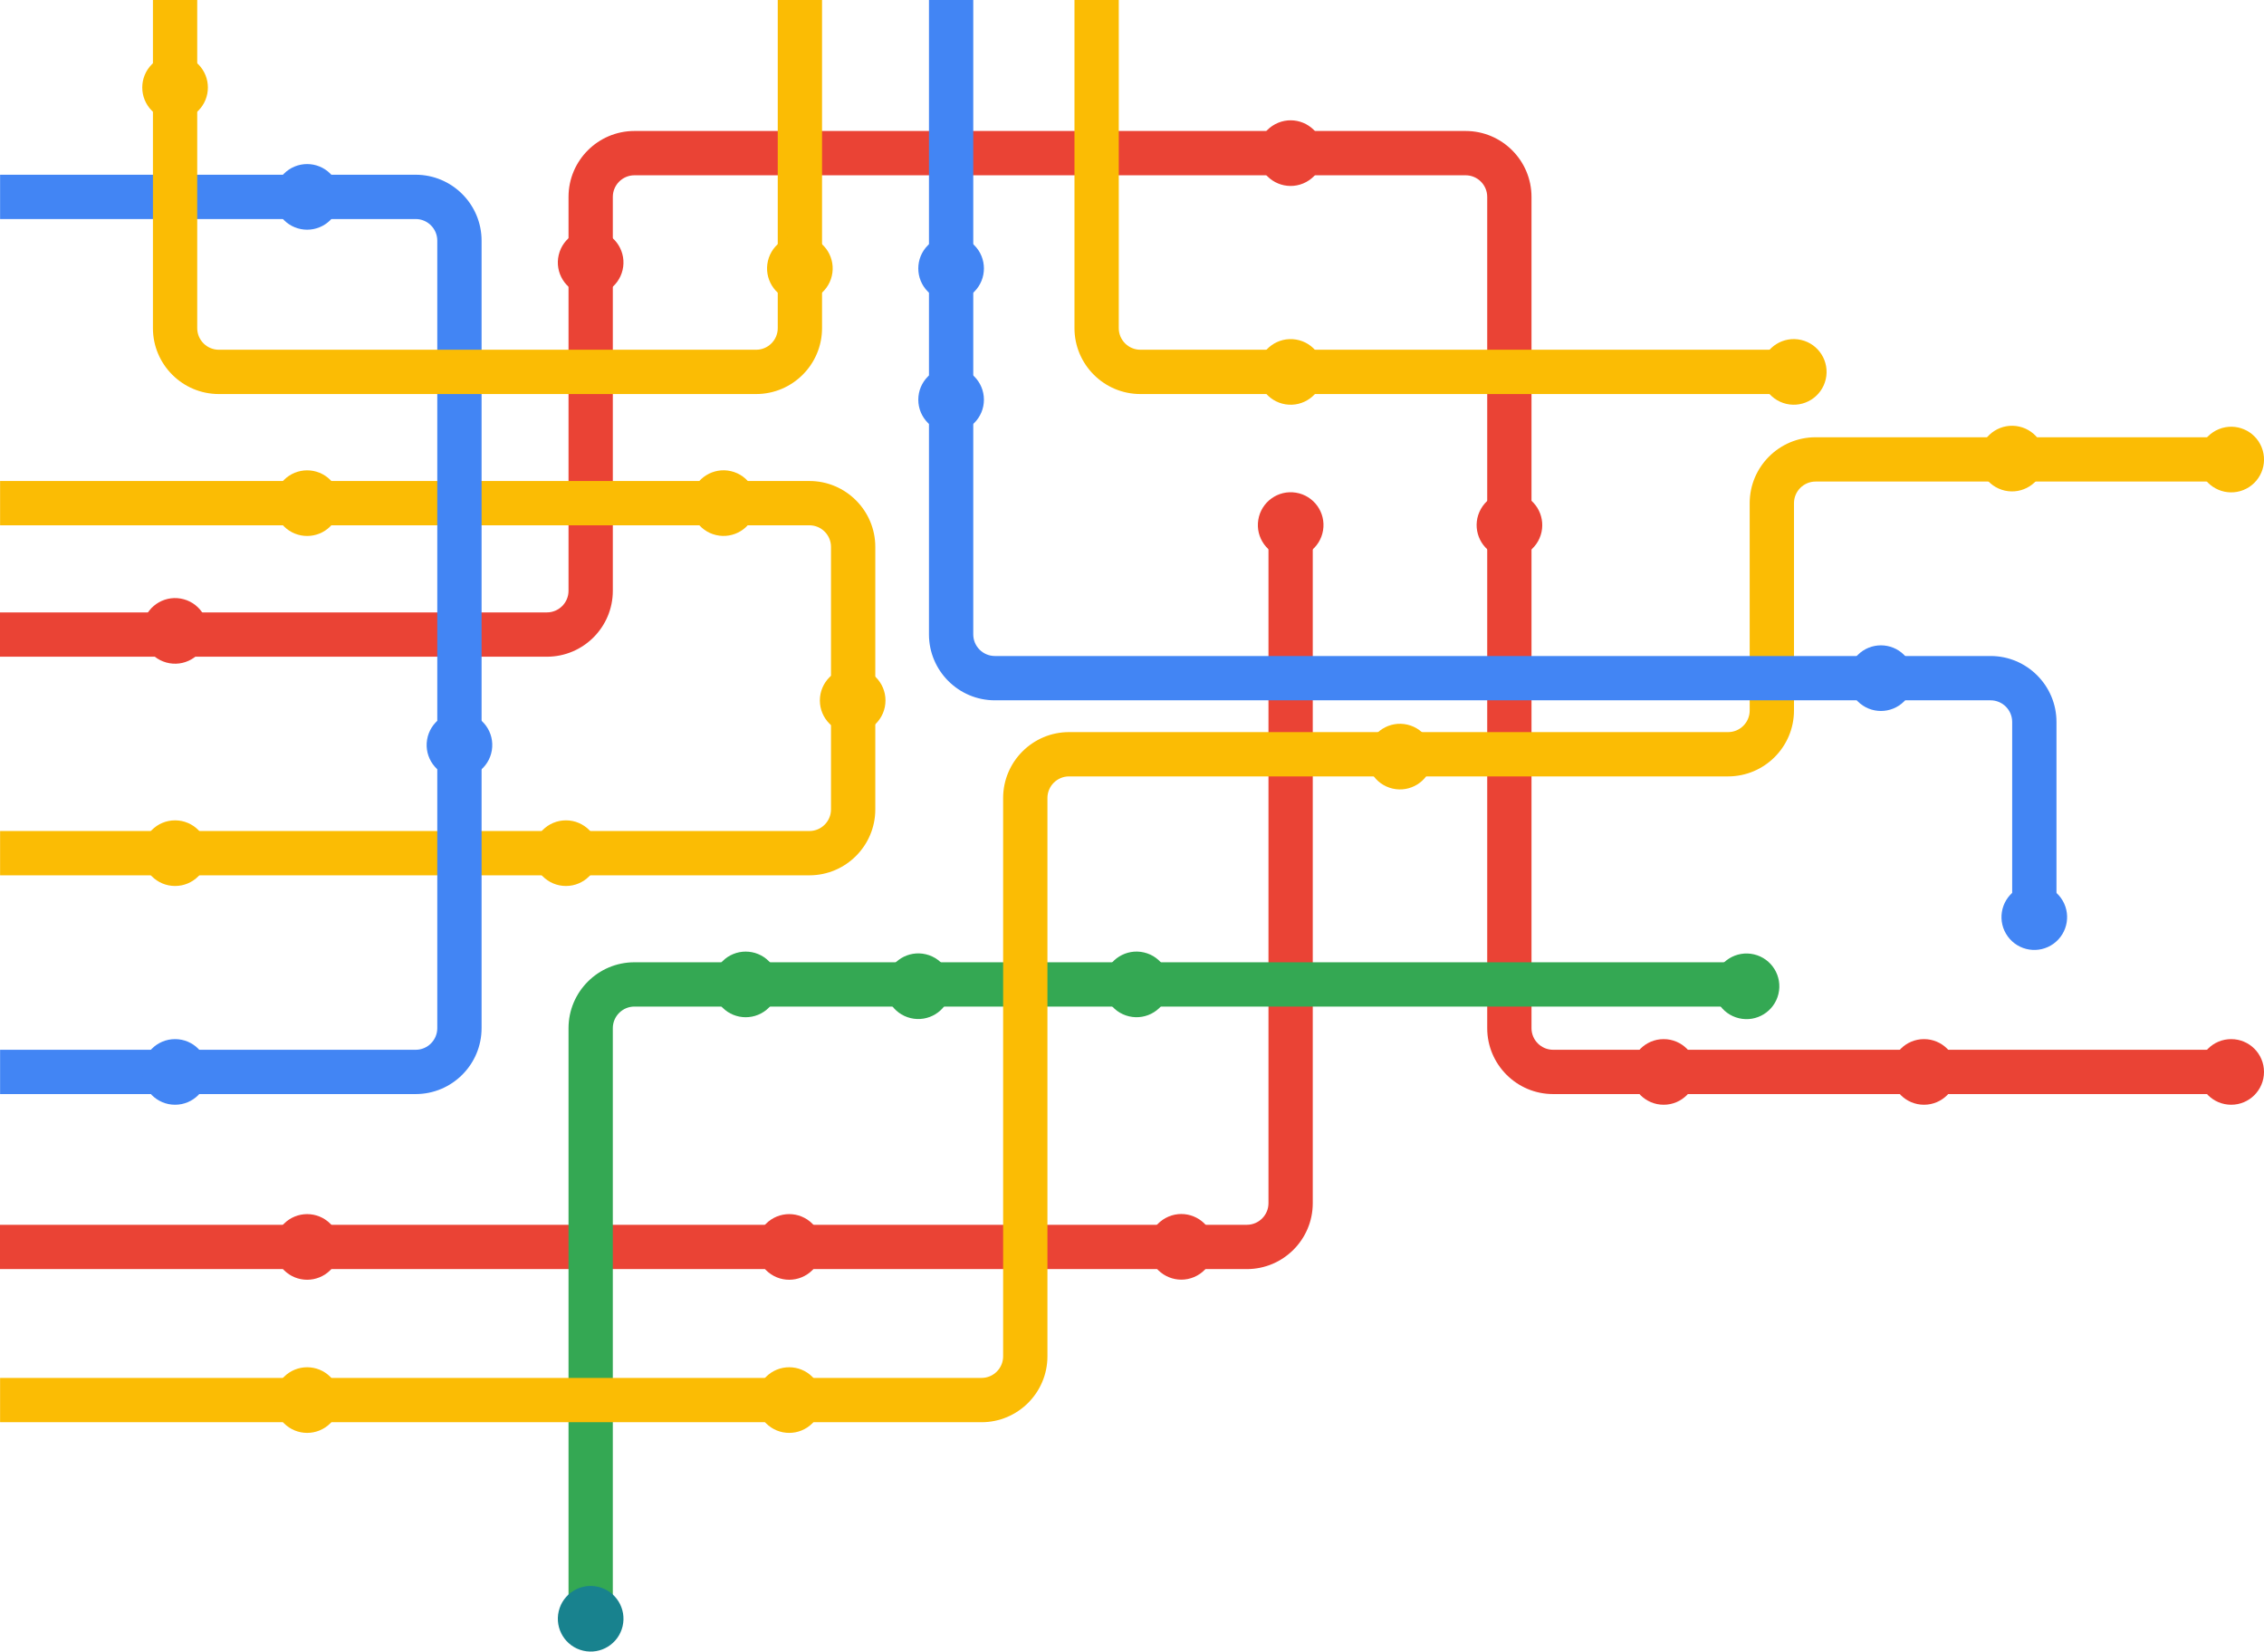 <?xml version="1.0" encoding="UTF-8"?><svg id="b" xmlns="http://www.w3.org/2000/svg" viewBox="0 0 2555.65 1864.2"><g id="c"><path d="M2518.61,1234.88h-765.43c-41.01,0-74.38-33.37-74.38-74.38V222.22c0-13.44-10.94-24.38-24.38-24.38h-938.27c-13.44,0-24.38,10.94-24.38,24.38v444.62c0,41.01-33.37,74.38-74.38,74.38H0v-50h617.38c13.44,0,24.38-10.94,24.38-24.38V222.22c0-41.01,33.37-74.38,74.38-74.38h938.27c41.01,0,74.38,33.37,74.38,74.38v938.27c0,13.44,10.94,24.38,24.38,24.38h765.43v50Z" style="fill:#ea4335;"/><path d="M913.67,987.96H.09v-50h913.58c13.44,0,24.38-10.94,24.38-24.38v-296.3c0-13.44-10.94-24.38-24.38-24.38H.09v-50h913.58c41.01,0,74.38,33.37,74.38,74.38v296.3c0,41.01-33.37,74.38-74.38,74.38Z" style="fill:#fbbc04;"/><path d="M1407.5,1432.41H0v-50h1407.5c13.44,0,24.38-10.94,24.38-24.38v-765.43h50v765.43c0,41.01-33.37,74.38-74.38,74.38Z" style="fill:#ea4335;"/><path d="M691.76,1827.16h-50v-666.67c0-41.01,33.37-74.38,74.38-74.38h1259.26v50H716.14c-13.44,0-24.38,10.94-24.38,24.38v666.67Z" style="fill:#34a853;"/><path d="M1107.98,1605.25H.09v-50h1107.89c13.44,0,24.38-10.94,24.38-24.38v-630.17c0-41.01,33.37-74.38,74.38-74.38h743.96c13.44,0,24.38-10.94,24.38-24.38v-234.03c0-41.01,33.37-74.38,74.38-74.38h469.14v50h-469.14c-13.44,0-24.38,10.94-24.38,24.38v234.03c0,41.02-33.37,74.38-74.38,74.38h-743.96c-13.44,0-24.38,10.94-24.38,24.38v630.17c0,41.02-33.37,74.38-74.38,74.38Z" style="fill:#fbbc04;"/><path d="M2024.79,444.75h-737.52c-41.01,0-74.38-33.37-74.38-74.38V0h50v370.37c0,13.44,10.94,24.38,24.38,24.38h737.52v50Z" style="fill:#fbbc04;"/><path d="M2321.39,1035.29h-50v-220.47c0-13.44-10.94-24.38-24.38-24.38h-1123.99c-41.01,0-74.38-33.37-74.38-74.38V0h50v716.05c0,13.44,10.94,24.38,24.38,24.38h1123.99c41.01,0,74.38,33.37,74.38,74.38v220.47Z" style="fill:#4285f4;"/><path d="M469.23,1234.88H.09v-50h469.14c13.44,0,24.38-10.94,24.38-24.38V271.6c0-13.44-10.94-24.38-24.38-24.38H.09v-50h469.14c41.01,0,74.38,33.37,74.38,74.38v888.89c0,41.01-33.37,74.38-74.38,74.38Z" style="fill:#4285f4;"/><path d="M853.56,444.75H247.01c-41.01,0-74.38-33.37-74.38-74.38V0h50v370.37c0,13.44,10.94,24.38,24.38,24.38h606.55c13.44,0,24.38-10.94,24.38-24.38V0h50v370.37c0,41.01-33.37,74.38-74.38,74.38Z" style="fill:#fbbc04;"/><circle cx="2296.39" cy="1035.29" r="37.04" transform="translate(-169.45 1549.96) rotate(-36.06)" style="fill:#4285f4;"/><circle cx="1971.38" cy="1113.12" r="37.04" transform="translate(434.15 2775.14) rotate(-76.68)" style="fill:#34a853;"/><circle cx="666.76" cy="1827.16" r="37.04" transform="translate(-1264.71 2056.29) rotate(-76.72)" style="fill:#18828e;"/><circle cx="1036.59" cy="1113.12" r="37.04" transform="translate(-287.77 1861.22) rotate(-76.5)" style="fill:#34a853;"/><circle cx="1282.97" cy="1111.11" r="37.04" transform="translate(-89.51 2109.55) rotate(-76.93)" style="fill:#34a853;"/><circle cx="841.75" cy="1111.11" r="37.04" transform="translate(-539.13 920.64) rotate(-45)" style="fill:#34a853;"/><circle cx="197.62" cy="1209.88" r="37.04" style="fill:#4285f4;"/><circle cx="346.71" cy="222.22" r="37.04" transform="translate(-55.59 310.25) rotate(-45)" style="fill:#4285f4;"/><circle cx="518.61" cy="840.85" r="37.04" transform="translate(-395.16 1216.35) rotate(-80.67)" style="fill:#4285f4;"/><circle cx="1073.63" cy="451.15" r="37.04" style="fill:#4285f4;"/><circle cx="1073.63" cy="303.01" r="37.04" transform="translate(100.2 847.92) rotate(-45)" style="fill:#4285f4;"/><circle cx="2123.24" cy="765.43" r="37.04" transform="translate(80.64 1725.55) rotate(-45)" style="fill:#4285f4;"/><circle cx="1456.88" cy="419.75" r="37.04" transform="translate(809.18 1790.59) rotate(-80.78)" style="fill:#fbbc04;"/><circle cx="816.79" cy="567.9" r="37.04" transform="translate(76.42 1232.36) rotate(-76.72)" style="fill:#fbbc04;"/><circle cx="346.71" cy="567.9" r="37.04" transform="translate(-300.02 411.5) rotate(-45)" style="fill:#fbbc04;"/><circle cx="2518.61" cy="518.52" r="37.04" transform="translate(-11.06 980.09) rotate(-21.97)" style="fill:#fbbc04;"/><circle cx="2024.79" cy="419.75" r="37.04" transform="translate(1159.39 2297.79) rotate(-76.97)" style="fill:#fbbc04;"/><circle cx="890.86" cy="1580.25" r="37.04" transform="translate(-856.48 1092.78) rotate(-45)" style="fill:#fbbc04;"/><circle cx="346.71" cy="1580.25" r="37.04" transform="translate(-1015.85 708.01) rotate(-45)" style="fill:#fbbc04;"/><circle cx="962.52" cy="790.62" r="37.04" style="fill:#fbbc04;"/><circle cx="638.85" cy="962.96" r="37.04" style="fill:#fbbc04;"/><circle cx="197.62" cy="962.96" r="37.04" style="fill:#fbbc04;"/><circle cx="197.62" cy="98.77" r="37.04" transform="translate(-11.95 168.67) rotate(-45)" style="fill:#fbbc04;"/><circle cx="902.94" cy="303.01" r="37.04" transform="translate(400.59 1112.17) rotate(-76.72)" style="fill:#fbbc04;"/><circle cx="2271.3" cy="517.64" r="37.04" transform="translate(1267.27 2619.71) rotate(-77.31)" style="fill:#fbbc04;"/><circle cx="1580.34" cy="854" r="37.04" transform="translate(391.05 2200.25) rotate(-76.93)" style="fill:#fbbc04;"/><circle cx="1456.88" cy="592.59" r="37.04" transform="translate(638.58 1935.74) rotate(-80.78)" style="fill:#ea4335;"/><circle cx="1456.88" cy="172.84" r="37.04" transform="translate(44.76 570.68) rotate(-22.5)" style="fill:#ea4335;"/><circle cx="2518.61" cy="1209.88" r="37.04" style="fill:#ea4335;"/><circle cx="1333.43" cy="1407.41" r="37.04" transform="translate(-444.54 634.33) rotate(-23.05)" style="fill:#ea4335;"/><circle cx="2171.86" cy="1209.88" r="37.04" style="fill:#ea4335;"/><circle cx="346.71" cy="1407.41" r="37.04" transform="translate(-893.64 657.38) rotate(-45)" style="fill:#ea4335;"/><circle cx="197.62" cy="712.15" r="37.04" transform="translate(-541.44 712.72) rotate(-74.54)" style="fill:#ea4335;"/><circle cx="666.76" cy="296.3" r="37.04" transform="translate(225.2 877.15) rotate(-76.72)" style="fill:#ea4335;"/><circle cx="1703.8" cy="592.59" r="37.04" transform="translate(349.35 1784.04) rotate(-60.51)" style="fill:#ea4335;"/><circle cx="1877.98" cy="1209.88" r="37.04" style="fill:#ea4335;"/><circle cx="890.86" cy="1407.41" r="37.04" transform="translate(-734.26 1042.15) rotate(-45)" style="fill:#ea4335;"/></g></svg>